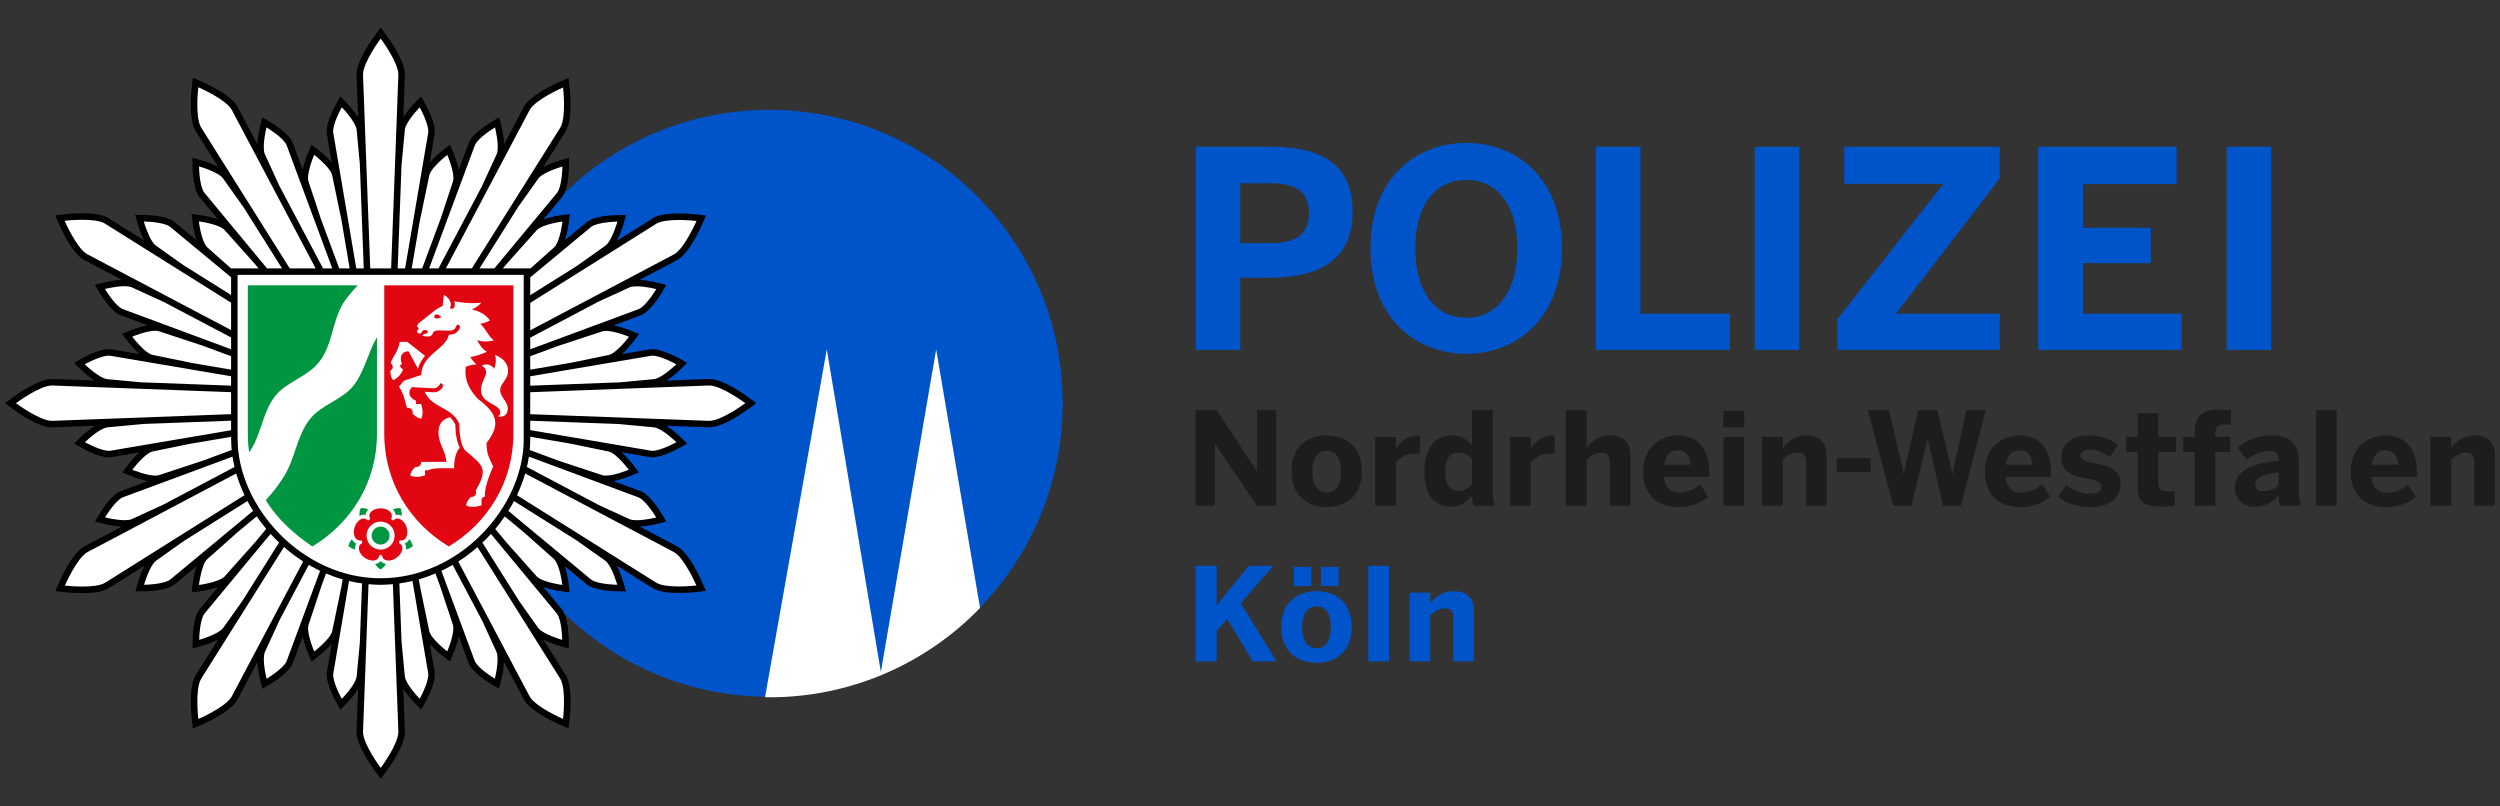 <svg xmlns="http://www.w3.org/2000/svg" width="248" height="80" xml:space="preserve"><rect width="100%" height="100%" fill="#333333" stroke="none"/><g fill="#0054CA"><path d="M118.622 34.714v-20.16h7.328c4.305 0 8.228 1.144 8.228 6.457 0 5.421-4.25 6.538-8.281 6.538h-2.86v7.165h-4.415zm4.414-10.597h3.023c2.751 0 3.787-1.063 3.787-2.997 0-1.88-1.008-2.942-3.787-2.942h-3.023v5.939zM135.952 24.634c0-7.083 4.631-10.461 9.507-10.461 4.85 0 9.48 3.378 9.48 10.461s-4.631 10.461-9.48 10.461c-4.876 0-9.507-3.378-9.507-10.461zm14.574 0c0-4.223-1.961-6.783-5.067-6.783-3.132 0-5.066 2.561-5.066 6.783s1.935 6.893 5.066 6.893c3.106 0 5.067-2.67 5.067-6.893zM158.295 34.714v-20.16h4.439v16.564h8.882v3.596h-13.321zM174.07 34.714v-20.16h4.413v20.16h-4.413zM182.272 34.714v-3.052l10.517-13.431h-9.835v-3.677h15.419v3.16l-10.297 13.404h10.297v3.596h-16.101zM202.19 34.714v-20.16h13.73v3.705h-9.29v4.332h6.729v3.514h-6.729v5.014h9.78v3.596h-14.22zM220.883 34.714v-20.16h4.413v20.16h-4.413z"/></g><g fill="#1D1D1B"><path d="M118.604 50.158v-9.472h2.087l3.969 6.042h.026v-6.042h1.92v9.472h-1.92l-4.136-6.092h-.025v6.092h-1.921zM128.12 46.754c0-2.676 1.831-3.559 3.495-3.559 1.651 0 3.482.883 3.482 3.559 0 2.65-1.831 3.547-3.482 3.547-1.652 0-3.495-.897-3.495-3.547zm4.916.012c0-1.139-.396-2.061-1.421-2.061-.986 0-1.434.832-1.434 2.061 0 1.141.384 2.088 1.434 2.088.973 0 1.421-.846 1.421-2.088zM136.419 50.158v-6.822h2.062v1.139h.013c.371-.576 1.024-1.279 2.305-1.279h.063l-.025 1.83c-.077-.012-.409-.039-.538-.039-.819 0-1.434.436-1.817.936v4.236h-2.063zM141.299 46.805c0-2.355 1.088-3.609 2.649-3.609.922 0 1.588.332 2.074.998v-3.507h2.062v7.81c0 .818.051 1.316.204 1.662h-2.112c-.089-.166-.153-.678-.153-1.023-.448.615-1.088 1.127-2.1 1.127-1.549-.001-2.624-1.103-2.624-3.458zm4.723 1.242v-2.521c-.448-.422-.819-.629-1.357-.629-.857 0-1.306.654-1.306 1.896 0 1.139.41 1.92 1.332 1.92.525 0 .998-.32 1.331-.666zM149.789 50.158v-6.822h2.062v1.139h.013c.371-.576 1.024-1.279 2.305-1.279h.064l-.026 1.83c-.077-.012-.409-.039-.538-.039-.819 0-1.434.436-1.817.936v4.236h-2.063zM155.334 50.158v-9.472h2.062v3.724c.409-.537 1.165-1.215 2.355-1.215 1.165 0 1.997.576 1.997 1.984v4.979h-2.062v-4.326c0-.613-.23-.936-.794-.936-.563 0-1.036.283-1.497.68v4.582h-2.061zM163.006 46.754c0-2.65 2.022-3.559 3.431-3.559s3.137.703 3.137 3.801v.309h-4.52c.103 1.127.729 1.563 1.588 1.563.806 0 1.562-.398 2.022-.82l.794 1.229c-.794.68-1.779 1.025-2.971 1.025-1.779-.001-3.481-.911-3.481-3.548zm4.723-.666c-.103-.961-.537-1.42-1.306-1.42-.641 0-1.191.422-1.345 1.42h2.651zM170.958 42.4v-1.65h2.074v1.65h-2.074zm.014 7.758v-6.822h2.048v6.822h-2.048zM174.8 50.158v-6.822h2.061v1.074c.41-.537 1.166-1.215 2.356-1.215 1.152 0 1.984.576 1.984 1.984v4.979h-2.048v-4.326c0-.613-.231-.936-.808-.936-.551 0-1.023.283-1.485.68v4.582h-2.06zM182.203 46.83v-1.383h3.367v1.383h-3.367zM187.811 50.158l-2.521-9.472h2.099l.998 4.314c.18.691.333 1.268.461 2.074h.025c.116-.781.27-1.383.436-2.061l.96-4.328h1.921l1.023 4.353c.18.754.32 1.189.449 2.035h.025c.128-.857.243-1.242.422-2.01l.96-4.378h1.921l-2.472 9.472h-1.779l-1.498-6.592h-.025l-1.6 6.592h-1.805zM196.904 46.754c0-2.65 2.022-3.559 3.431-3.559s3.137.703 3.137 3.801v.309h-4.52c.103 1.127.729 1.563 1.588 1.563.807 0 1.563-.398 2.022-.82l.794 1.229c-.794.68-1.779 1.025-2.97 1.025-1.779-.001-3.482-.911-3.482-3.548zm4.724-.666c-.102-.961-.537-1.42-1.306-1.42-.641 0-1.19.422-1.344 1.42h2.65zM204.165 49.25l.819-1.152c.614.537 1.536.885 2.369.885.64 0 1.088-.219 1.088-.666 0-.475-.358-.654-1.294-.82-1.292-.23-2.675-.537-2.675-2.139 0-1.369 1.126-2.162 2.649-2.162 1.396 0 2.24.357 2.996.959l-.807 1.166c-.69-.475-1.37-.742-2.01-.742-.589 0-.922.229-.922.602 0 .41.371.576 1.217.729 1.344.23 2.765.537 2.765 2.088 0 1.65-1.434 2.305-3.008 2.305-1.497-.002-2.496-.463-3.187-1.053zM212.054 48.238v-3.404h-1.14v-1.498h1.14v-2.343h2.048v2.343h1.754v1.498h-1.754v2.957c0 .729.205.959.948.959.229 0 .537-.025.678-.076v1.473c-.153.039-.909.102-1.357.102-2.023-.001-2.317-.729-2.317-2.011zM217.715 50.158v-5.324h-1.14v-1.498h1.14v-.475c0-1.139.346-2.227 2.368-2.227.397 0 1.127.064 1.242.09v1.434c-.104-.025-.397-.051-.602-.051-.5 0-.961.088-.961.818v.41h1.485v1.498h-1.485v5.324h-2.047zM221.71 48.418c0-1.574 1.332-2.445 4.327-2.689v-.166c0-.498-.256-.818-.922-.818-.87 0-1.613.359-2.24.846l-.87-1.18c.679-.613 1.703-1.215 3.405-1.215 1.869 0 2.638.922 2.638 2.676v2.625c0 .818.051 1.316.191 1.662h-2.048c-.09-.281-.154-.613-.154-.998-.627.705-1.369 1.102-2.381 1.102-1.05-.001-1.946-.679-1.946-1.845zm4.327-.295v-1.266c-1.626.166-2.317.574-2.317 1.203 0 .436.308.652.756.652.716.001 1.215-.243 1.561-.589zM229.752 50.158v-9.472h2.049v9.472h-2.049zM233.197 46.754c0-2.65 2.023-3.559 3.431-3.559 1.409 0 3.138.703 3.138 3.801v.309h-4.52c.102 1.127.729 1.563 1.587 1.563.807 0 1.563-.398 2.023-.82l.793 1.229c-.793.68-1.779 1.025-2.97 1.025-1.779-.001-3.482-.911-3.482-3.548zm4.725-.666c-.103-.961-.538-1.42-1.307-1.42-.64 0-1.19.422-1.344 1.42h2.651zM241.099 50.158v-6.822h2.061v1.074c.41-.537 1.165-1.215 2.355-1.215 1.152 0 1.985.576 1.985 1.984v4.979h-2.049v-4.326c0-.613-.23-.936-.807-.936-.551 0-1.023.283-1.485.68v4.582h-2.06z"/></g><g fill="#0054CA"><path d="M118.603 65.609v-9.473h2.087v3.918l3.175-3.918h2.433l-3.214 3.699 3.546 5.773h-2.355l-2.547-4.199-1.037 1.166v3.033h-2.088zM127.106 62.205c0-2.676 1.83-3.559 3.495-3.559 1.651 0 3.482.883 3.482 3.559 0 2.648-1.831 3.547-3.482 3.547-1.652 0-3.495-.898-3.495-3.547zm1.229-5.967h1.741v1.895h-1.741v-1.895zm3.687 5.979c0-1.139-.396-2.061-1.421-2.061-.986 0-1.434.832-1.434 2.061 0 1.141.383 2.088 1.434 2.088.973 0 1.421-.846 1.421-2.088zm-.972-5.979h1.74v1.895h-1.74v-1.895zM135.737 65.609v-9.473h2.049v9.473h-2.049zM139.822 65.609v-6.824h2.061v1.076c.41-.537 1.166-1.215 2.355-1.215 1.152 0 1.985.574 1.985 1.984v4.979h-2.049v-4.326c0-.615-.23-.936-.807-.936-.551 0-1.023.283-1.485.68v4.582h-2.06z"/></g><circle fill="#0054CA" cx="76.304" cy="40.009" r="29.113"/><path fill="#FFF" d="m97.22 60.309-4.353-25.653-5.486 32.002-5.364-32.002-6.126 34.504c.139.002.275.012.414.012 8.211 0 15.623-3.395 20.915-8.863zM74.155 39.685c-.25-.187-2.475-1.819-3.782-1.82l-8.794.332 3.376-.317c.889-.117 2.242-1.412 2.393-1.559l.311-.303-.378-.212c-.164-.091-1.631-.897-2.538-.897-.061 0-.121.004-.188.013l-7.957 1.352 3.935-.811c.867-.237 2.018-1.747 2.146-1.918l.245-.327-.377-.155c-.061-.025-1.474-.606-2.403-.606-.158 0-.299.018-.435.055l-4.62 1.523 8.415-3.118c.83-.343 1.801-1.942 1.909-2.123l.222-.373-.42-.106c-.046-.012-1.131-.285-2.016-.285-.351 0-.625.042-.846.134l-3.108 1.425 7.82-4.131c1.121-.648 2.232-3.175 2.354-3.461l.171-.397-.431-.051c-.034-.004-.844-.099-1.776-.099-1.121 0-1.927.138-2.407.414l-7.526 4.727 2.844-2.02c.713-.546 1.236-2.344 1.294-2.547l.117-.418-.435.004c-.211.003-2.082.045-2.804.598l-6.234 5.167 3.011-2.679c.632-.641.873-2.522.898-2.735l.049-.405-.406.054c-.211.027-2.089.292-2.732.942l-3.225 3.615 5.725-6.899c.548-.712.59-2.582.593-2.793l.007-.434-.417.117c-.203.057-2 .578-2.555 1.3l-2.03 2.855 4.745-7.548c.647-1.121.346-3.866.309-4.174l-.05-.431-.398.172c-.286.123-2.812 1.233-3.465 2.367l-4.157 7.861 1.467-3.194c.344-.828-.1-2.647-.152-2.852l-.106-.42-.373.221c-.181.108-1.782 1.079-2.13 1.918l-2.851 7.674 1.293-3.896c.227-.871-.504-2.621-.588-2.819l-.16-.375-.325.249c-.169.13-1.663 1.297-1.895 2.181l-.993 4.775 1.51-8.865c.117-.889-.782-2.529-.885-2.714l-.211-.378-.303.31c-.147.151-1.442 1.501-1.563 2.403l-.329 3.498.333-8.921c.001-1.294-1.63-3.521-1.816-3.77l-.259-.349-.26.349c-.186.249-1.82 2.475-1.821 3.781l.33 8.827-.321-3.434c-.118-.891-1.412-2.242-1.56-2.393l-.302-.311-.211.378c-.104.184-1.004 1.825-.885 2.726l1.477 8.708-.965-4.643c-.228-.869-1.721-2.036-1.892-2.167l-.324-.249-.16.376c-.084.197-.815 1.948-.583 2.838l1.317 3.969-2.879-7.769c-.344-.828-1.943-1.8-2.125-1.908l-.372-.221-.107.42c-.052.204-.498 2.022-.15 2.862l1.444 3.153-4.161-7.863c-.647-1.121-3.173-2.232-3.459-2.355l-.398-.172-.051.432c-.036.309-.337 3.053.316 4.184l4.798 7.629-2.088-2.943c-.546-.712-2.343-1.234-2.546-1.292l-.417-.117.006.434c.002.211.043 2.081.597 2.804l5.65 6.82-3.177-3.56c-.632-.638-2.51-.9-2.721-.929l-.406-.054.049.405c.025.214.267 2.096.915 2.748l3.141 2.792-6.402-5.302c-.711-.545-2.583-.587-2.794-.589l-.434-.007.118.418c.057.203.582 2.002 1.304 2.554l2.767 1.963-7.48-4.691c-.468-.271-1.272-.407-2.389-.407-.936 0-1.75.096-1.784.1l-.43.051.171.398c.123.286 1.235 2.812 2.367 3.464l7.984 4.212-3.288-1.507c-.211-.088-.484-.13-.837-.13-.884 0-1.968.273-2.014.285l-.42.106.222.372c.108.182 1.079 1.78 1.919 2.128L20.411 34l-4.569-1.505c-.122-.034-.258-.05-.417-.05-.93 0-2.344.582-2.404.606l-.377.156.245.327c.129.172 1.281 1.68 2.167 1.922l4.181.859-8.243-1.397c-.056-.007-.115-.012-.176-.012-.907 0-2.374.807-2.537.898l-.379.212.312.303c.151.146 1.503 1.441 2.405 1.56l3.386.316-8.818-.329c-1.295 0-3.52 1.634-3.77 1.82l-.348.26.348.259c.25.186 2.476 1.817 3.771 1.817H5.2l9.079-.34-3.656.342c-.89.117-2.243 1.412-2.394 1.561l-.311.301.378.213c.165.092 1.631.896 2.538.896.062 0 .121-.004.189-.014l7.942-1.348-3.913.807c-.868.238-2.019 1.748-2.147 1.918l-.245.328.378.156c.06.023 1.474.605 2.403.605.158 0 .298-.018.434-.055l4.61-1.521-8.402 3.117c-.83.342-1.801 1.941-1.909 2.123l-.222.371.42.107c.045.012 1.13.285 2.015.285.352 0 .625-.043.848-.135l3.133-1.436-7.848 4.148c-1.12.65-2.23 3.176-2.353 3.461l-.171.4.43.049c.034.004.841.098 1.771.098 1.124 0 1.932-.137 2.412-.414l7.499-4.713-2.807 1.994c-.712.545-1.235 2.344-1.293 2.547l-.117.416.433-.006c.211-.002 2.083-.043 2.803-.598l6.42-5.322-3.198 2.844c-.633.639-.875 2.521-.9 2.734l-.049.404.405-.053c.213-.027 2.089-.291 2.732-.941l3.189-3.572-5.67 6.842c-.547.713-.588 2.584-.591 2.795l-.005.434.417-.117c.203-.059 2-.58 2.553-1.303l1.928-2.717-4.669 7.426c-.646 1.121-.346 3.863-.309 4.174l.05.432.398-.172c.286-.123 2.813-1.234 3.466-2.365l4.163-7.869-1.453 3.17c-.344.828.102 2.648.154 2.854l.107.42.373-.223c.181-.107 1.781-1.08 2.128-1.92l2.916-7.871-1.363 4.117c-.228.871.504 2.621.589 2.818l.161.375.325-.248c.169-.131 1.663-1.299 1.894-2.184l.967-4.662-1.487 8.738c-.116.889.782 2.529.885 2.713l.211.379.303-.311c.147-.15 1.443-1.502 1.563-2.402l.314-3.338-.328 8.779c.001 1.293 1.634 3.52 1.821 3.768l.259.35.26-.35c.186-.248 1.815-2.475 1.815-3.781l-.335-8.969.333 3.541c.118.891 1.413 2.24 1.561 2.391l.302.311.211-.379c.103-.184 1.003-1.824.884-2.727l-1.459-8.566.94 4.521c.229.869 1.723 2.035 1.892 2.166l.325.25.161-.377c.084-.197.815-1.947.582-2.838l-1.352-4.074 2.912 7.861c.343.828 1.942 1.801 2.124 1.908l.373.223.107-.42c.051-.205.499-2.023.149-2.863l-1.419-3.098 4.134 7.818c.648 1.121 3.173 2.232 3.459 2.355l.398.172.051-.432c.036-.309.337-3.053-.315-4.186l-4.63-7.365 1.905 2.688c.548.711 2.344 1.234 2.547 1.291l.417.119-.005-.434c-.002-.213-.043-2.082-.597-2.805l-5.602-6.764 3.126 3.508c.631.637 2.508.902 2.72.932l.405.053-.049-.406c-.025-.213-.266-2.096-.913-2.748l-3.129-2.785 6.375 5.287c.712.547 2.583.588 2.795.592l.434.006-.118-.418c-.057-.203-.58-2-1.302-2.555l-2.839-2.016 7.548 4.742c.47.271 1.277.408 2.4.408.931 0 1.738-.094 1.772-.098l.431-.051-.171-.398c-.122-.285-1.232-2.811-2.364-3.467l-7.702-4.07 3.008 1.383c.212.088.487.131.841.131.883 0 1.964-.271 2.01-.283l.42-.107-.222-.371c-.108-.182-1.077-1.781-1.918-2.131l-8.311-3.088 4.534 1.496c.122.035.259.051.42.051.929 0 2.342-.58 2.401-.604l.378-.156-.245-.328c-.129-.172-1.279-1.682-2.166-1.924l-4.056-.838 8.13 1.387c.056.006.116.01.178.01.907 0 2.373-.803 2.537-.895l.379-.211-.311-.305c-.151-.146-1.503-1.441-2.404-1.561l-3.53-.334 8.956.334h.013c1.295 0 3.519-1.631 3.769-1.819l.348-.259-.347-.257z"/><path d="M74.32 39.476c-.421-.314-2.594-1.884-3.963-1.885h-.012l-.012.001-4.208.158c.661-.426 1.255-.988 1.419-1.147l.621-.604-.756-.424c-.281-.156-1.728-.938-2.696-.938-.076 0-.149.005-.218.014l-.012.001-.012.002-2.777.473c.581-.521 1.073-1.158 1.209-1.34l.49-.654-.756-.313c-.118-.049-.944-.384-1.762-.545l2.7-1 .011-.004.011-.004c.906-.375 1.878-1.946 2.063-2.257l.445-.744-.84-.215c-.043-.011-.955-.24-1.811-.287l3.721-1.966.011-.005.011-.007c1.185-.686 2.282-3.129 2.489-3.612l.343-.797-.861-.102c-.035-.004-.863-.101-1.814-.101-1.195 0-2.032.148-2.558.452l-.011.006-.01.006-3.57 2.241c.364-.703.602-1.497.664-1.719l.236-.835-.868.012c-.362.005-2.208.061-2.987.657l-.009.007-.01.008-2.181 1.808c.243-.741.351-1.541.378-1.768l.098-.812-.811.107c-.229.029-1.045.15-1.792.409l1.842-2.221.008-.009.007-.01c.598-.778.654-2.624.66-2.985l.012-.867-.834.234c-.221.063-1.019.299-1.724.663l2.24-3.563.006-.01.006-.011c.684-1.186.411-3.852.349-4.374l-.102-.862-.797.343c-.483.208-2.926 1.305-3.611 2.492l-.006.011-.006.01-1.958 3.705c-.037-.79-.228-1.595-.284-1.817l-.213-.841-.745.443c-.312.185-1.883 1.155-2.259 2.061l-.005.011-.004.011-.993 2.674c-.16-.766-.468-1.517-.557-1.727l-.321-.751-.649.498c-.184.141-.835.657-1.354 1.257l.485-2.848.002-.012.002-.012c.128-.973-.746-2.599-.923-2.915l-.423-.756-.605.62c-.161.165-.733.77-1.161 1.438l.157-4.209v-.02c0-1.37-1.566-3.542-1.88-3.963l-.519-.696-.517.695c-.315.421-1.884 2.594-1.885 3.963v.025l.156 4.19c-.427-.664-.993-1.263-1.152-1.427l-.605-.621-.423.757c-.177.316-1.053 1.941-.924 2.914l.001.012.002.011.482 2.845c-.518-.598-1.166-1.111-1.35-1.253l-.648-.497-.322.752c-.09.21-.397.96-.558 1.727l-.988-2.666-.004-.012-.005-.011c-.375-.906-1.946-1.877-2.257-2.063l-.745-.444-.213.84c-.057.224-.25 1.033-.286 1.825l-1.975-3.733-.006-.011-.006-.011c-.686-1.186-3.129-2.283-3.611-2.49l-.797-.343-.102.862c-.061.522-.333 3.188.351 4.374l.006.01.007.01 2.249 3.575c-.705-.365-1.501-.603-1.723-.665l-.834-.235.012.867c.005.362.059 2.208.657 2.987l.007.009.008.009 1.841 2.223c-.749-.26-1.569-.381-1.798-.41L19 21.227l.098.812c.027.228.136 1.034.382 1.778l-2.197-1.819-.009-.009-.01-.007c-.778-.597-2.625-.651-2.986-.656l-.867-.012.235.835c.063.221.298 1.01.66 1.711l-3.576-2.242-.01-.007-.01-.006c-.525-.303-1.359-.449-2.55-.449-.955 0-1.788.097-1.822.101l-.861.103.343.797c.208.482 1.305 2.926 2.491 3.61l.011.007.011.005 3.74 1.974c-.859.044-1.78.275-1.823.287l-.84.213.444.745c.186.311 1.156 1.883 2.063 2.257l.011.004.011.005 2.699 1.001c-.818.16-1.646.496-1.764.544l-.755.313.491.654c.138.184.636.828 1.222 1.351l-2.797-.475-.012-.002-.013-.002c-.069-.01-.142-.014-.218-.014-.968 0-2.416.782-2.696.939l-.757.424.622.604c.164.159.76.723 1.421 1.148l-4.198-.157h-.027c-1.37.001-3.541 1.57-3.962 1.885l-.695.519.695.519c.421.314 2.592 1.88 3.962 1.88h.025l4.239-.158c-.672.427-1.281 1.003-1.447 1.163l-.622.605.757.424c.28.156 1.728.939 2.695.939.076 0 .149-.006.219-.014l.013-.002.012-.002 2.784-.473c-.581.52-1.073 1.156-1.209 1.338l-.491.654.755.313c.118.049.947.385 1.765.545l-2.7 1.002-.011.004-.011.004c-.907.375-1.878 1.945-2.063 2.258l-.444.745.84.215c.043.01.958.24 1.814.285l-3.726 1.971-.011.006-.011.006c-1.185.686-2.28 3.131-2.488 3.613l-.343.797.862.102c.035.004.86.1 1.809.1 1.198 0 2.036-.148 2.563-.453l.01-.006.01-.006 3.577-2.248c-.362.703-.598 1.492-.661 1.715l-.235.834.867-.012c.362-.006 2.208-.061 2.986-.658l.01-.008.01-.008 2.181-1.807c-.246.744-.354 1.549-.381 1.775l-.098.813.811-.107c.229-.029 1.05-.15 1.798-.41l-1.83 2.209-.008.01-.007.01c-.598.777-.653 2.623-.658 2.986l-.012.865.834-.234c.219-.063 1-.295 1.699-.652l-2.242 3.566-.006.01-.006.01c-.684 1.186-.412 3.852-.35 4.373l.102.861.797-.342c.483-.209 2.926-1.305 3.612-2.49l.006-.01.006-.012 1.979-3.742c.037.793.229 1.602.286 1.824l.214.84.745-.443c.311-.186 1.882-1.156 2.257-2.063l.004-.012.004-.012.986-2.66c.16.77.47 1.525.561 1.738l.322.75.648-.498c.183-.139.828-.65 1.345-1.248l-.48 2.822-.002.012-.001.012c-.128.973.747 2.6.923 2.916l.423.756.605-.621c.16-.162.724-.758 1.15-1.42l-.157 4.213V72.599c.001 1.371 1.57 3.541 1.885 3.963l.519.695.519-.695c.314-.422 1.88-2.594 1.88-3.963V72.573l-.159-4.244c.428.67 1.001 1.275 1.162 1.441l.605.619.423-.756c.177-.316 1.051-1.941.923-2.916l-.002-.012-.002-.012-.479-2.814c.516.592 1.158 1.102 1.34 1.242l.649.498.321-.754c.09-.209.399-.963.559-1.73l.984 2.656.004.012.004.012c.375.908 1.946 1.879 2.257 2.064l.745.443.213-.84c.057-.225.248-1.027.285-1.816l1.975 3.732.006.012.006.01c.685 1.188 3.128 2.283 3.611 2.492l.797.342.102-.861c.062-.521.334-3.188-.349-4.373l-.006-.012-.006-.01-2.233-3.553c.697.355 1.475.588 1.693.65l.834.234-.012-.867c-.005-.361-.059-2.207-.657-2.986l-.007-.01-.008-.008-1.833-2.215c.746.258 1.56.379 1.788.408l.812.107-.098-.811c-.027-.229-.136-1.033-.381-1.779l2.182 1.811.009.008.009.008c.778.598 2.625.654 2.987.658l.868.012-.236-.834c-.063-.223-.3-1.018-.664-1.721l3.579 2.248.01.006.011.006c.526.305 1.364.453 2.561.453.95 0 1.776-.096 1.811-.102l.861-.1-.342-.799c-.208-.482-1.303-2.926-2.488-3.611l-.011-.006-.012-.006-3.704-1.957c.849-.049 1.748-.273 1.79-.285l.84-.213-.443-.744c-.185-.313-1.155-1.885-2.061-2.26l-.012-.004-.011-.004-2.707-1.008c.817-.16 1.642-.494 1.759-.543l.756-.311-.49-.654c-.137-.184-.633-.826-1.217-1.348l2.805.479.012.002.012.002c.07.008.144.014.22.014.989 0 2.523-.842 2.695-.938l.757-.424-.621-.604c-.166-.162-.773-.736-1.444-1.164l4.229.156h.024c1.37 0 3.541-1.567 3.962-1.881l.695-.519-.696-.515zm-9.741-4.184c.042-.007.087-.009.134-.009.849 0 2.38.857 2.38.857s-1.401 1.363-2.209 1.469l-3.355.315-8.93.336v-.934l11.98-2.034zm-2.183-1.887s-1.188 1.587-1.977 1.802l-3.716.767-4.104.697v-1.329l2.737-1.014 4.443-1.466c.098-.026.211-.038.335-.038.878 0 2.282.581 2.282.581zm2.71-4.727s-1.001 1.678-1.755 1.989l-10.752 3.984v-1.154l6.763-3.571 3.096-1.42c.184-.075.437-.104.712-.104.854 0 1.936.276 1.936.276zm.013-6.492c.5-.288 1.411-.364 2.235-.364.924 0 1.738.097 1.738.097s-1.16 2.694-2.219 3.308l-14.274 7.54v-2.719l12.52-7.862zm-6.475.322c.648-.496 2.602-.523 2.602-.523s-.531 1.882-1.178 2.377l-2.83 2.009-4.639 2.913v-1.766l6.045-5.01zm-2.846-.534s-.235 1.968-.81 2.549l-2.389 2.126v-.026h-2.715l.279-.336 3.099-3.474c.573-.579 2.536-.839 2.536-.839zm-3.844 21.592c.002 3.332-1.58 6.793-4.154 9.41-2.574 2.619-6.125 4.389-10.042 4.387-3.891.002-7.439-1.771-10.016-4.393-2.577-2.621-4.169-6.086-4.167-9.416l-.006-.715V27.27h28.382v15.572l.003.724zm3.839-27.046s-.028 1.953-.526 2.601l-6.224 7.502H47.57l3.825-6.086 2.02-2.842c.497-.647 2.378-1.175 2.378-1.175zm-3.246-5.621c.613-1.062 3.307-2.221 3.307-2.221s.344 2.915-.267 3.975l-8.781 13.969h-2.572l8.313-15.723zm-5.434 3.497c.313-.754 1.992-1.753 1.992-1.753s.48 1.896.167 2.648l-1.457 3.173-4.314 8.158h-.93l4.542-12.226zm-2.74.972s.779 1.822.572 2.612l-1.228 3.699-1.836 4.943h-1.038l.795-4.667.956-4.594c.207-.787 1.779-1.993 1.779-1.993zm-4.211-2.51c.107-.81 1.472-2.208 1.472-2.208s.953 1.706.846 2.514l-2.292 13.458h-.739l.384-10.271.329-3.493zm-2.395-9.031s1.752 2.352 1.752 3.577L38.8 26.623h-2.072l-.718-19.22c.002-1.224 1.757-3.576 1.757-3.576zm-3.862 6.815s1.363 1.399 1.47 2.208l.32 3.421.387 10.352h-.74l-2.285-13.467c-.107-.81.848-2.514.848-2.514zm-2.739 4.717s1.571 1.206 1.778 1.995l.921 4.436.82 4.833H33.65l-1.801-4.86-1.257-3.79c-.206-.792.574-2.614.574-2.614zm-4.727-2.718s1.678 1 1.991 1.755l4.531 12.227h-.917l-4.331-8.186-1.442-3.147c-.313-.753.168-2.649.168-2.649zm-6.498-.01c-.612-1.06-.269-3.975-.269-3.975s2.694 1.159 3.307 2.22l8.332 15.747H28.74l-8.799-13.992zm.325 6.478c-.497-.646-.523-2.601-.523-2.601s1.881.53 2.377 1.178l2.074 2.924 3.782 6.013h-1.487l-6.223-7.514zm1.999 3.692 3.039 3.405.345.416h-2.726v.009l-2.385-2.119c-.574-.581-.811-2.549-.811-2.549s1.964.259 2.538.838zm-7.997-.828s1.954.026 2.602.522l6.053 5.014v1.755L18.195 26.3l-2.748-1.95c-.648-.495-1.179-2.377-1.179-2.377zm-5.635 3.233c-1.06-.613-2.221-3.306-2.221-3.306s.819-.098 1.746-.098c.822 0 1.729.076 2.227.363l12.538 7.862v2.717l-14.29-7.538zm3.529 5.449c-.754-.312-1.754-1.99-1.754-1.99s1.081-.274 1.935-.274c.276 0 .528.029.713.104l3.257 1.494 6.61 3.487v1.171l-10.761-3.992zm.953 2.739s1.405-.582 2.281-.582c.124 0 .237.012.335.038l4.365 1.438 2.827 1.048v1.332l-3.85-.654-3.981-.818c-.787-.216-1.977-1.802-1.977-1.802zM8.41 36.137s1.531-.856 2.379-.856c.047 0 .092.002.134.008l11.999 2.035v.932l-8.933-.333-3.37-.315c-.807-.107-2.209-1.471-2.209-1.471zm-3.252 5.611c-1.226 0-3.576-1.752-3.576-1.752s2.352-1.756 3.576-1.757l17.765.664v2.181l-17.765.664zm5.781 2.965c-.042.006-.087.008-.135.008-.848 0-2.379-.855-2.379-.855s1.401-1.363 2.21-1.471l3.628-.34 8.66-.322v.945l-11.984 2.035zm2.19 1.885s1.189-1.586 1.977-1.803l3.696-.762 4.124-.699.001.223c0 .186.007.371.018.557.009.174.023.348.04.521v.004l-2.798 1.037-4.441 1.465c-.098.027-.211.039-.335.039-.877 0-2.282-.582-2.282-.582zm-2.707 4.728s1-1.678 1.755-1.99l10.889-4.037c.025.162.052.322.083.482.005.031.012.061.018.092.03.15.061.303.097.453l-7.078 3.742-3.117 1.43c-.184.076-.437.104-.713.104-.853 0-1.934-.276-1.934-.276zm-.013 6.494c-.501.289-1.415.365-2.24.365-.922 0-1.733-.094-1.733-.094s1.159-2.695 2.218-3.309l14.78-7.814c.212.73.489 1.451.822 2.152l-13.847 8.7zm6.485-.334c-.647.498-2.602.525-2.602.525s.531-1.883 1.178-2.379l2.789-1.98 6.289-3.951c0 .002.001.002.001.002.084.158.17.316.259.471.026.047.055.092.082.139.072.121.143.244.218.363l-8.214 6.81zm2.842.543s.236-1.969.811-2.549l3.022-2.688 1.895-1.57h.001c.292.428.609.842.944 1.24l-1.083 1.309-3.052 3.42c-.574.579-2.538.838-2.538.838zm.025 5.442s.027-1.953.524-2.602l6.554-7.91.006.006c.264.291.54.57.826.842.004.006.009.01.014.014l-3.626 5.768-1.919 2.705c-.498.647-2.379 1.177-2.379 1.177zm3.22 5.634c-.613 1.061-3.307 2.219-3.307 2.219s-.344-2.914.268-3.973l8.229-13.088c.133.117.269.23.406.342.033.027.066.055.1.082.118.096.237.189.358.281.075.057.151.111.228.168.09.066.179.133.271.197.177.123.357.246.541.363l-7.094 13.409zm5.455-3.529c-.312.754-1.99 1.756-1.99 1.756s-.482-1.896-.169-2.648l1.443-3.15 2.909-5.5.001.002c.169.098.341.191.513.283.016.008.032.018.048.025.185.098.372.189.562.281l-3.317 8.951zm2.736-.947s-.78-1.822-.574-2.613l1.294-3.908.452-1.219c.256.109.515.211.777.303.019.008.037.016.056.021.269.094.541.184.816.262l-.115.68-.929 4.479c-.206.788-1.777 1.995-1.777 1.995zm4.521-.842-.314 3.334c-.106.809-1.471 2.207-1.471 2.207s-.953-1.705-.846-2.514l1.561-9.176c.207.047.415.09.624.131.008 0 .015.002.023.004.213.039.428.074.644.104l-.221 5.91zm2.074 12.387s-1.755-2.354-1.756-3.576l.547-14.646c.191.018.382.031.574.041.207.012.416.018.625.02.212-.002.423-.008.633-.02.195-.01.389-.025.582-.043l.547 14.648c.001 1.222-1.752 3.576-1.752 3.576zm3.866-6.858s-1.364-1.398-1.472-2.207l-.331-3.512-.213-5.721c.217-.031.434-.064.648-.105.009 0 .017-.002.025-.004.21-.041.419-.084.626-.131l.001-.002 1.562 9.168c.107.809-.846 2.514-.846 2.514zm2.732-4.699s-1.571-1.207-1.778-1.994l-.901-4.34-.138-.811h.001c.276-.078.548-.166.817-.262.015-.006.031-.012.046-.016.265-.096.525-.197.783-.305l.452 1.221 1.291 3.893c.206.792-.573 2.614-.573 2.614zm4.723 2.705s-1.679-1-1.991-1.754l-3.312-8.941c.002-.002.004-.002.006-.004.188-.09.374-.18.556-.277.013-.006.025-.014.037-.02.176-.094.35-.188.521-.287h.002l2.938 5.555 1.411 3.08c.314.754-.168 2.648-.168 2.648zm6.498.02c.611 1.061.267 3.975.267 3.975s-2.694-1.16-3.307-2.221l-7.083-13.393c.001-.002.001-.002.002-.002.006-.004.013-.008.019-.014.176-.111.35-.229.52-.348.094-.066.185-.133.276-.199.075-.057.15-.111.224-.168.12-.09.237-.182.354-.277.036-.027.073-.059.108-.088.135-.109.267-.221.397-.334.001 0 .002-.002.003-.004l8.22 13.073zm-.339-6.471c.497.648.523 2.602.523 2.602s-1.88-.531-2.377-1.178l-1.893-2.67-3.645-5.797c.284-.27.558-.549.82-.836.008-.008.017-.018.025-.027l6.547 7.906zm-2-3.687-2.99-3.354-1.126-1.359c.335-.398.651-.813.943-1.24l1.908 1.582 2.992 2.662c.574.58.81 2.551.81 2.551s-1.964-.262-2.537-.842zm7.983.824s-1.955-.027-2.602-.525l-8.197-6.799.002-.004c.074-.119.144-.238.215-.359.027-.047.056-.092.082-.139.091-.156.177-.316.262-.477l6.232 3.916 2.829 2.008c.646.496 1.177 2.379 1.177 2.379zm5.636-3.235c1.059.613 2.217 3.307 2.217 3.307s-.812.096-1.735.096c-.825 0-1.737-.076-2.237-.365l-13.83-8.688v-.002c.332-.701.608-1.42.819-2.152l14.766 7.804zm-3.524-5.433c.754.313 1.753 1.992 1.753 1.992s-1.078.273-1.932.273c-.277 0-.531-.029-.716-.105l-2.979-1.369-7.199-3.805c0-.002.001-.002.001-.004.035-.146.064-.295.094-.443.006-.033.013-.064.019-.096.031-.162.058-.324.082-.486l10.877 4.043zm-.964-2.742s-1.403.582-2.281.582c-.125 0-.238-.012-.336-.039l-4.326-1.43-2.891-1.074c0-.004.001-.008.001-.012.016-.168.03-.336.038-.506.011-.184.017-.555.017-.555l-.001-.24 3.936.672 3.866.799c.788.217 1.977 1.803 1.977 1.803zm4.72-2.733s-1.53.855-2.379.855c-.047 0-.092-.004-.135-.01l-11.985-2.043v-.932l8.768.326 3.523.332c.807.107 2.208 1.472 2.208 1.472zm3.26-2.117-17.76-.66v-2.18l17.759-.669c1.224.001 3.576 1.756 3.576 1.756s-2.35 1.753-3.575 1.753z"/><g fill-rule="evenodd" clip-rule="evenodd"><path fill="#009540" d="M37.395 33.447v9.575c0 4.832-2.566 8.871-6.406 11.186-1.739-1.156-3.5-2.725-4.627-4.598.691-.727 1.305-1.533 1.838-2.395 1.082-1.754 1.243-3.975 2.526-5.611 1.184-1.516 3.28-1.931 4.395-3.42 1.067-1.42 1.39-3.221 2.274-4.737m-12.81-5.144h10.896c-.406.444-.799.894-1.166 1.38-1.367 1.83-1.235 4.39-2.62 6.184-1.213 1.565-3.27 1.976-4.404 3.429-1.285 1.641-1.368 3.894-2.579 5.576-.083-.605-.128-1.223-.128-1.85V28.303zm13.168 25.72c-.486 0-.887-.4-.887-.891 0-.488.401-.893.887-.893.493 0 .893.404.893.893.004.491-.403.891-.893.891zm2.848-.535c.174.189.297.428.352.682-.192.174-.429.295-.683.344.04-.211.011-.416-.108-.6.202-.084.341-.236.439-.426zm-1.624-2.955c.235-.104.495-.15.753-.119.105.236.147.494.119.754-.188-.098-.395-.137-.607-.082-.015-.219-.118-.398-.265-.553zm-3.312.637c-.032-.258.007-.52.117-.756.258-.031.516.016.752.119-.151.15-.255.334-.268.553-.206-.051-.413-.012-.601.084zm-.421 3.344c-.254-.049-.492-.17-.684-.344.053-.254.174-.488.347-.678.098.189.237.34.439.424-.116.184-.139.387-.102.598zm3.052 1.431c-.13.229-.314.416-.54.545-.225-.123-.413-.316-.541-.541.211-.029.402-.117.542-.289.145.164.328.256.539.285z"/><path fill="#E20613" d="M39.15 53.133c0 .77-.627 1.391-1.394 1.391-.764 0-1.394-.621-1.394-1.391s.629-1.393 1.394-1.393c.767 0 1.394.623 1.394 1.393m-2.983 2.187c-.587-.422-.806-1.158-.244-1.441.038-.1 0-.219-.086-.271-.625.1-.879-.627-.657-1.313.228-.686.855-1.121 1.3-.676.108.006.206-.066.232-.17-.286-.557.321-1.025 1.044-1.025.721 0 1.333.469 1.043 1.025.03.104.126.176.235.17.443-.445 1.074-.01 1.296.676.226.686-.027 1.412-.655 1.313-.085.053-.126.172-.085.271.558.283.339 1.02-.243 1.441-.585.428-1.352.408-1.446-.213-.083-.068-.205-.068-.29 0-.093.622-.864.641-1.444.213zm5.598-9.502h2.501c0-1.033-.768-1.713-.768-2.916 0-.787.311-1.281 1.135-1.52.205.191.388.428.542.75.008 1.055.182 1.777.435 2.301 0 0-.568.434-.568 2.025 0 0-2.256-.104-2.53.191h-.354v.512c-.554.182-1.073.189-1.445.018.001-.453.491-.865.491-.865.049 0 .089.006.134.006.236 0 .434-.191.434-.428-.001-.029-.004-.052-.007-.074zm-2.768-8.106c-.272-.266-.272-.836-.272-.937.039-.024.076-.05.107-.08.167-.171.167-.444 0-.609-.026-.026-.053-.049-.084-.066.246-.718.722-1.093.91-2.106h.742l1.766 1.383c-.312.354-.577.772-.695 1.301l-.944-1.753c-.603 0-.969.498-.658 1.242l-.226.229.351.369c-.266.523-.614.88-.997 1.027zm7.257 12.44c0-.445.431-.83.479-.863.022.002.044.002.064.002.24 0 .434-.193.434-.434 0-.063-.013-.125-.039-.182 1.184-2.111.868-2.418-.962-3.918-.5-.408-.66-1.609-.66-2.711-.73-1.703-2.702-1.507-3.444-3.182l.864.05c.44.021.752-.242.896-.464.138-.207.004-.486-.219-.409-.099.275-.366.494-.668.48l-2.139-.118c-.428.425-.338 1.038.413 1.358v.319h.506c.182.575.19 1.094.021 1.444-.411 0-.871-.486-.871-.486.005-.053.012-.097.012-.138 0-.235-.196-.43-.433-.43-.034 0-.066.003-.1.008-.239-.383-.202-1.209-.831-2.124l.479-.576 1.736-.586c.051-2.039 2.394-2.509 2.749-3.997.506 0 .817-.151 1.061-.624.063-.126.033-.417-.283-.352-.17.493-.406.582-.729.582-.843 0-1.526-.144-1.64.23-.189.636-1.068.238-1.068.238l.214-.157c.02.003.039.003.056.003.162 0 .295-.087.295-.188 0-.107-.133-.191-.295-.191-.164 0-.295.084-.295.191v.017l-.199.148c-.259 0-.306-.205-.312-.302.1 0 .175-.084.175-.191 0-.104-.076-.194-.167-.194.004-.075.047-.233.23-.381l1.503-1.193c.218-.173.651-.405.842-.505-.024-.326.101-.758.101-1.062 0 0 .443.191.621.622.136.315.052.511-.008.666.079.127.42.13.462-.196.015-.133.015-.287-.035-.46.58.063 1.402.265 2.668.134-.256.3-.586.515-.932.667.633.148 1.405.461 1.792 1.105-.306.157-.636.258-.963.316.602.528.838 1.316 1.356 1.634-.667.19-1.224.137-1.658-.011.21.427.536.931.979 1.156-.606.273-1.195.431-1.654.523.146.236.352.533.611.724-.472.017-.854.148-1.072.252-.038.55-.191 1.696 1.21 3.175 1.861 1.406 2.328 2.475.859 4.37 0 .961.16 1.348.659 2.326-.044.096-.247.561-.452 1.119-.222.621-.393 1.301-.393 1.9 0 0-.316-.006-.316.332v.512c-.578.183-1.164.188-1.51.022zm-3.188-18.703c.203.335.719 0 .719 0s-.626-.592-.719 0zm7.333 5.354c0 .861-.78 1.234-.78 1.873 0 .759.752 1.126.752 1.856 0 .758-.596.889-.98.758 0 0 .242-.057.242-.355 0-.896-1.922-.849-1.922-2.26 0-.734.522-1.324.522-1.757.001-.224-.168-.529-.451-.632.396-.279 1.059-.107 1.229.32.133-.356.258-.884.097-1.396.909.347 1.291.934 1.292 1.59v.003zm-12.282-8.5h12.809v14.718c0 4.832-2.568 8.871-6.408 11.186-3.835-2.314-6.401-6.354-6.401-11.186V28.303z"/></g></svg>